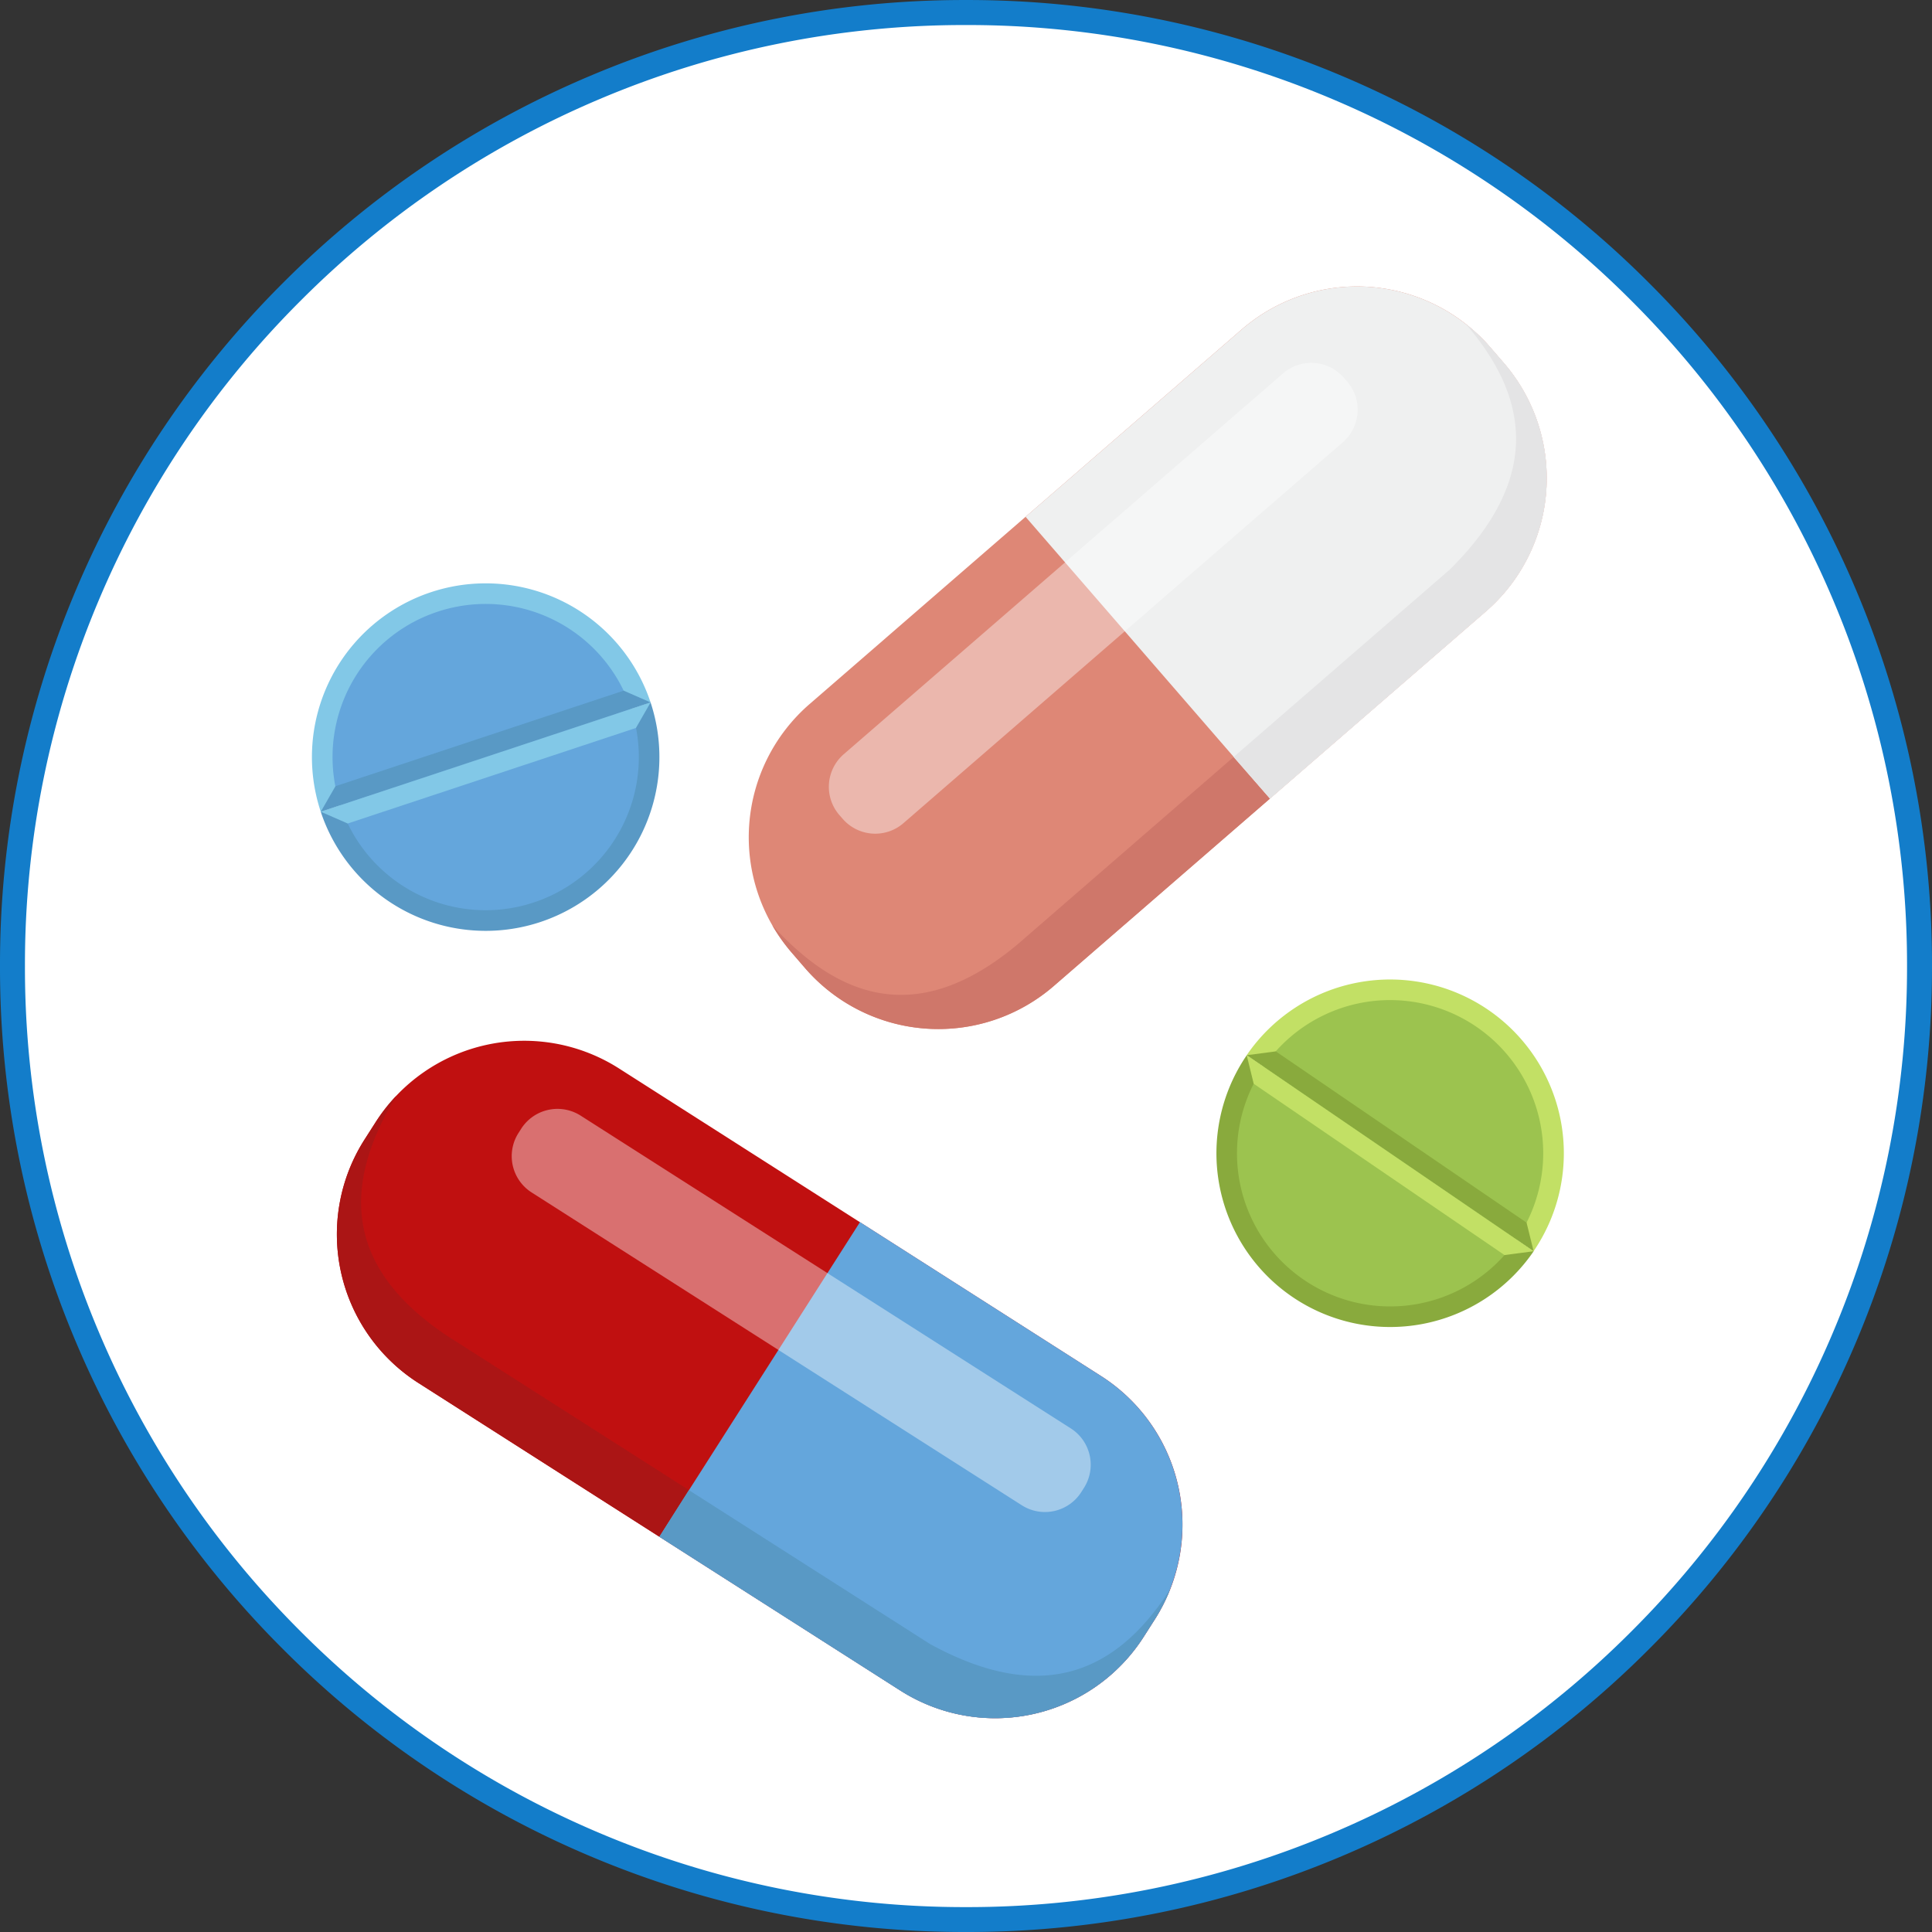 <svg id="Grupo_29015" data-name="Grupo 29015" xmlns="http://www.w3.org/2000/svg" width="114.863" height="114.863" viewBox="0 0 114.863 114.863">
  <rect x="0" y="0" width="114.863" height="114.863" fill="#333333" stroke="none"/>
  <ellipse id="Elipse_5116" data-name="Elipse 5116" cx="56.986" cy="56.985" rx="56.986" ry="56.985" transform="translate(0.446 0.446)" fill="#fff"/>
  <g id="Grupo_28494" data-name="Grupo 28494" transform="translate(0 0)">
    <path id="Trazado_58357" data-name="Trazado 58357" d="M-4162.89-5753.588a57.07,57.07,0,0,1-22.355-4.514,57.23,57.23,0,0,1-18.255-12.307,57.232,57.232,0,0,1-12.307-18.255,57.054,57.054,0,0,1-4.514-22.355,57.047,57.047,0,0,1,4.514-22.354,57.214,57.214,0,0,1,12.307-18.255,57.225,57.225,0,0,1,18.255-12.308,57.061,57.061,0,0,1,22.355-4.514,57.063,57.063,0,0,1,22.355,4.514,57.238,57.238,0,0,1,18.255,12.308,57.231,57.231,0,0,1,12.308,18.255,57.081,57.081,0,0,1,4.514,22.354,57.089,57.089,0,0,1-4.514,22.355,57.25,57.25,0,0,1-12.308,18.255,57.243,57.243,0,0,1-18.255,12.307A57.072,57.072,0,0,1-4162.89-5753.588Zm0-113.375a55.589,55.589,0,0,0-21.775,4.4,55.764,55.764,0,0,0-17.783,11.989,55.757,55.757,0,0,0-11.99,17.783,55.594,55.594,0,0,0-4.4,21.775,55.588,55.588,0,0,0,4.4,21.775,55.746,55.746,0,0,0,11.99,17.783,55.749,55.749,0,0,0,17.783,11.99,55.589,55.589,0,0,0,21.775,4.4,55.6,55.6,0,0,0,21.776-4.4,55.75,55.75,0,0,0,17.782-11.99,55.74,55.74,0,0,0,11.99-17.783,55.587,55.587,0,0,0,4.4-21.775,55.593,55.593,0,0,0-4.4-21.775,55.751,55.751,0,0,0-11.99-17.783,55.765,55.765,0,0,0-17.782-11.989A55.6,55.6,0,0,0-4162.89-5866.963Z" transform="translate(4220.321 5868.451)" fill="#137dca"/>
  </g>
  <g id="Grupo_28498" data-name="Grupo 28498" transform="translate(20.027 61.876)">
    <g id="Grupo_28497" data-name="Grupo 28497">
      <path id="Trazado_58358" data-name="Trazado 58358" d="M-3986.67-5141.161a10.481,10.481,0,0,1-3.2-14.469l.661-1.034a10.478,10.478,0,0,1,14.469-3.194l28.657,18.286a10.479,10.479,0,0,1,3.2,14.469l-.66,1.034a10.479,10.479,0,0,1-14.469,3.195Z" transform="translate(3991.515 5161.505)" fill="#c01010"/>
      <g id="Grupo_28495" data-name="Grupo 28495" transform="translate(19.172 10.789)">
        <path id="Trazado_58359" data-name="Trazado 58359" d="M-3758.143-5010.4a10.48,10.48,0,0,0,14.469-3.2l.66-1.034a10.48,10.48,0,0,0-3.2-14.469l-14.328-9.145-11.931,18.7Z" transform="translate(3772.471 5038.242)" fill="#64a6dc"/>
      </g>
      <g id="Grupo_28496" data-name="Grupo 28496" transform="translate(0 3.27)">
        <path id="Trazado_58360" data-name="Trazado 58360" d="M-3984.914-5109.842c-6.446-4.274-6.093-9.289-3.063-14.3a10.526,10.526,0,0,0-1.232,1.571l-.661,1.034a10.481,10.481,0,0,0,3.2,14.469l14.327,9.142,1.756-2.774Z" transform="translate(3991.515 5124.142)" fill="#ab1515"/>
        <path id="Trazado_58361" data-name="Trazado 58361" d="M-3435.418-4778.5c-.152.3-.317.59-.5.877A9.769,9.769,0,0,0-3435.418-4778.5Z" transform="translate(3484.548 4808.749)" fill="#c01010"/>
        <path id="Trazado_58362" data-name="Trazado 58362" d="M-3743.674-4847.591l.66-1.034c.184-.288.349-.581.5-.877s.284-.6.405-.9c-2.881,4.479-7.167,7.144-14.279,3.235l-14.328-9.144-1.757,2.774,14.329,9.144A10.48,10.48,0,0,0-3743.674-4847.591Z" transform="translate(3791.644 4879.756)" fill="#5999c5"/>
      </g>
      <path id="Trazado_58363" data-name="Trazado 58363" d="M-3871.568-5110.3a2.561,2.561,0,0,1-.783-3.534l.162-.254a2.562,2.562,0,0,1,3.536-.779l29.141,18.595a2.561,2.561,0,0,1,.781,3.536l-.161.254a2.561,2.561,0,0,1-3.535.779Z" transform="translate(3883.148 5119.319)" fill="#fff" opacity="0.4"/>
    </g>
  </g>
  <g id="Grupo_28502" data-name="Grupo 28502" transform="translate(44.512 17.031)">
    <g id="Grupo_28501" data-name="Grupo 28501">
      <path id="Trazado_58364" data-name="Trazado 58364" d="M-3693.628-5632.284a10.48,10.48,0,0,1-14.781-1.051l-.8-.927a10.48,10.48,0,0,1,1.056-14.781l25.685-22.267a10.48,10.48,0,0,1,14.781,1.051l.8.927a10.48,10.48,0,0,1-1.056,14.78Z" transform="translate(3711.772 5673.871)" fill="#de8776"/>
      <g id="Grupo_28499" data-name="Grupo 28499" transform="translate(16.458)">
        <path id="Trazado_58365" data-name="Trazado 58365" d="M-3496.365-5654.551a10.48,10.48,0,0,0,1.056-14.78l-.8-.927a10.479,10.479,0,0,0-14.781-1.051l-12.843,11.133,14.528,16.758Z" transform="translate(3523.736 5673.871)" fill="#eff0f0"/>
      </g>
      <g id="Grupo_28500" data-name="Grupo 28500" transform="translate(1.404 2.238)">
        <path id="Trazado_58366" data-name="Trazado 58366" d="M-3681.149-5343.061c-5.931,4.962-10.637,3.2-14.58-1.134a10.532,10.532,0,0,0,1.155,1.629l.8.927a10.48,10.48,0,0,0,14.781,1.05l12.843-11.134-2.16-2.473Z" transform="translate(3695.729 5379.938)" fill="#cf776a"/>
        <path id="Trazado_58367" data-name="Trazado 58367" d="M-3216.123-5640.926c.242.23.475.471.7.729A9.767,9.767,0,0,0-3216.123-5640.926Z" transform="translate(3258.102 5641.571)" fill="#c01010"/>
        <path id="Trazado_58368" data-name="Trazado 58368" d="M-3366.365-5646l-.8-.927c-.224-.257-.457-.5-.7-.729s-.493-.443-.75-.645c3.474,4.036,4.808,8.9-.963,14.608l-12.843,11.133,2.16,2.473,12.843-11.132A10.481,10.481,0,0,0-3366.365-5646Z" transform="translate(3409.846 5648.296)" fill="#e4e4e5"/>
      </g>
      <path id="Trazado_58369" data-name="Trazado 58369" d="M-3652.85-5594.605a2.561,2.561,0,0,1-3.612-.254l-.2-.228a2.564,2.564,0,0,1,.259-3.613l26.12-22.643a2.56,2.56,0,0,1,3.612.258l.2.226a2.561,2.561,0,0,1-.259,3.611Z" transform="translate(3662.052 5626.512)" fill="#fff" opacity="0.4"/>
    </g>
  </g>
  <g id="Grupo_28505" data-name="Grupo 28505" transform="translate(18.543 34.68)">
    <g id="Grupo_28503" data-name="Grupo 28503" transform="translate(3.538 3.716)" opacity="0.6">
      <path id="Trazado_58370" data-name="Trazado 58370" d="M-3952.661-5422.085a7.693,7.693,0,0,1-7.692,7.692,7.693,7.693,0,0,1-7.692-7.692,7.693,7.693,0,0,1,7.692-7.693A7.693,7.693,0,0,1-3952.661-5422.085Z" transform="translate(3968.045 5429.778)" fill="#262424"/>
    </g>
    <g id="Grupo_28504" data-name="Grupo 28504">
      <path id="Trazado_58371" data-name="Trazado 58371" d="M-4001.384-5471.706a10.328,10.328,0,0,0-6.554,13.054l19.609-6.5A10.328,10.328,0,0,0-4001.384-5471.706Z" transform="translate(4008.465 5472.233)" fill="#82c8e7"/>
      <path id="Trazado_58372" data-name="Trazado 58372" d="M-3989.382-5378.276a10.33,10.33,0,0,0,6.553-13.055l-19.609,6.5A10.33,10.33,0,0,0-3989.382-5378.276Z" transform="translate(4002.965 5398.413)" fill="#5999c5"/>
      <path id="Trazado_58373" data-name="Trazado 58373" d="M-3988.216-5457.768a9.1,9.1,0,0,0-5.776,11.505l17.282-5.729A9.1,9.1,0,0,0-3988.216-5457.768Z" transform="translate(3995.683 5459.458)" fill="#64a6dc"/>
      <path id="Trazado_58374" data-name="Trazado 58374" d="M-3977.635-5375.417a9.1,9.1,0,0,0,5.778-11.505l-17.282,5.729A9.1,9.1,0,0,0-3977.635-5375.417Z" transform="translate(3990.831 5394.389)" fill="#64a6dc"/>
      <path id="Trazado_58375" data-name="Trazado 58375" d="M-3982.829-5398.578l-1.6-.7-17.136,5.682-.87,1.514Z" transform="translate(4002.965 5405.659)" fill="#5999c5"/>
      <path id="Trazado_58376" data-name="Trazado 58376" d="M-3982.829-5391.331l-.87,1.516-17.137,5.682-1.6-.7Z" transform="translate(4002.965 5398.413)" fill="#82c8e7"/>
    </g>
  </g>
  <g id="Grupo_28508" data-name="Grupo 28508" transform="translate(72.317 58.234)">
    <g id="Grupo_28506" data-name="Grupo 28506" transform="translate(2.846 3.719)" opacity="0.6">
      <path id="Trazado_58377" data-name="Trazado 58377" d="M-3348.014-5147.977a7.692,7.692,0,0,1-10.841.9,7.692,7.692,0,0,1-.9-10.84,7.691,7.691,0,0,1,10.84-.906A7.694,7.694,0,0,1-3348.014-5147.977Z" transform="translate(3361.579 5160.638)" fill="#262424"/>
    </g>
    <g id="Grupo_28507" data-name="Grupo 28507">
      <path id="Trazado_58378" data-name="Trazado 58378" d="M-3359.162-5201.323a10.329,10.329,0,0,0-14.355,2.7l17.06,11.651A10.33,10.33,0,0,0-3359.162-5201.323Z" transform="translate(3375.318 5203.124)" fill="#c2e065"/>
      <path id="Trazado_58379" data-name="Trazado 58379" d="M-3389.587-5137.306a10.332,10.332,0,0,0,14.355-2.7l-17.059-11.652A10.331,10.331,0,0,0-3389.587-5137.306Z" transform="translate(3394.092 5156.167)" fill="#89aa3d"/>
      <path id="Trazado_58380" data-name="Trazado 58380" d="M-3349.3-5187.534a9.1,9.1,0,0,0-12.652,2.383l15.035,10.269A9.1,9.1,0,0,0-3349.3-5187.534Z" transform="translate(3364.761 5190.346)" fill="#9cc34f"/>
      <path id="Trazado_58381" data-name="Trazado 58381" d="M-3376.118-5131.106a9.1,9.1,0,0,0,12.652-2.382l-15.034-10.27A9.1,9.1,0,0,0-3376.118-5131.106Z" transform="translate(3381.313 5148.955)" fill="#9cc34f"/>
      <path id="Trazado_58382" data-name="Trazado 58382" d="M-3356.458-5142.371l-.419-1.7-14.909-10.182-1.732.227Z" transform="translate(3375.319 5158.527)" fill="#89aa3d"/>
      <path id="Trazado_58383" data-name="Trazado 58383" d="M-3356.458-5140.01l-1.732.227-14.909-10.184-.418-1.7Z" transform="translate(3375.319 5156.166)" fill="#c2e065"/>
    </g>
  </g>
</svg>
